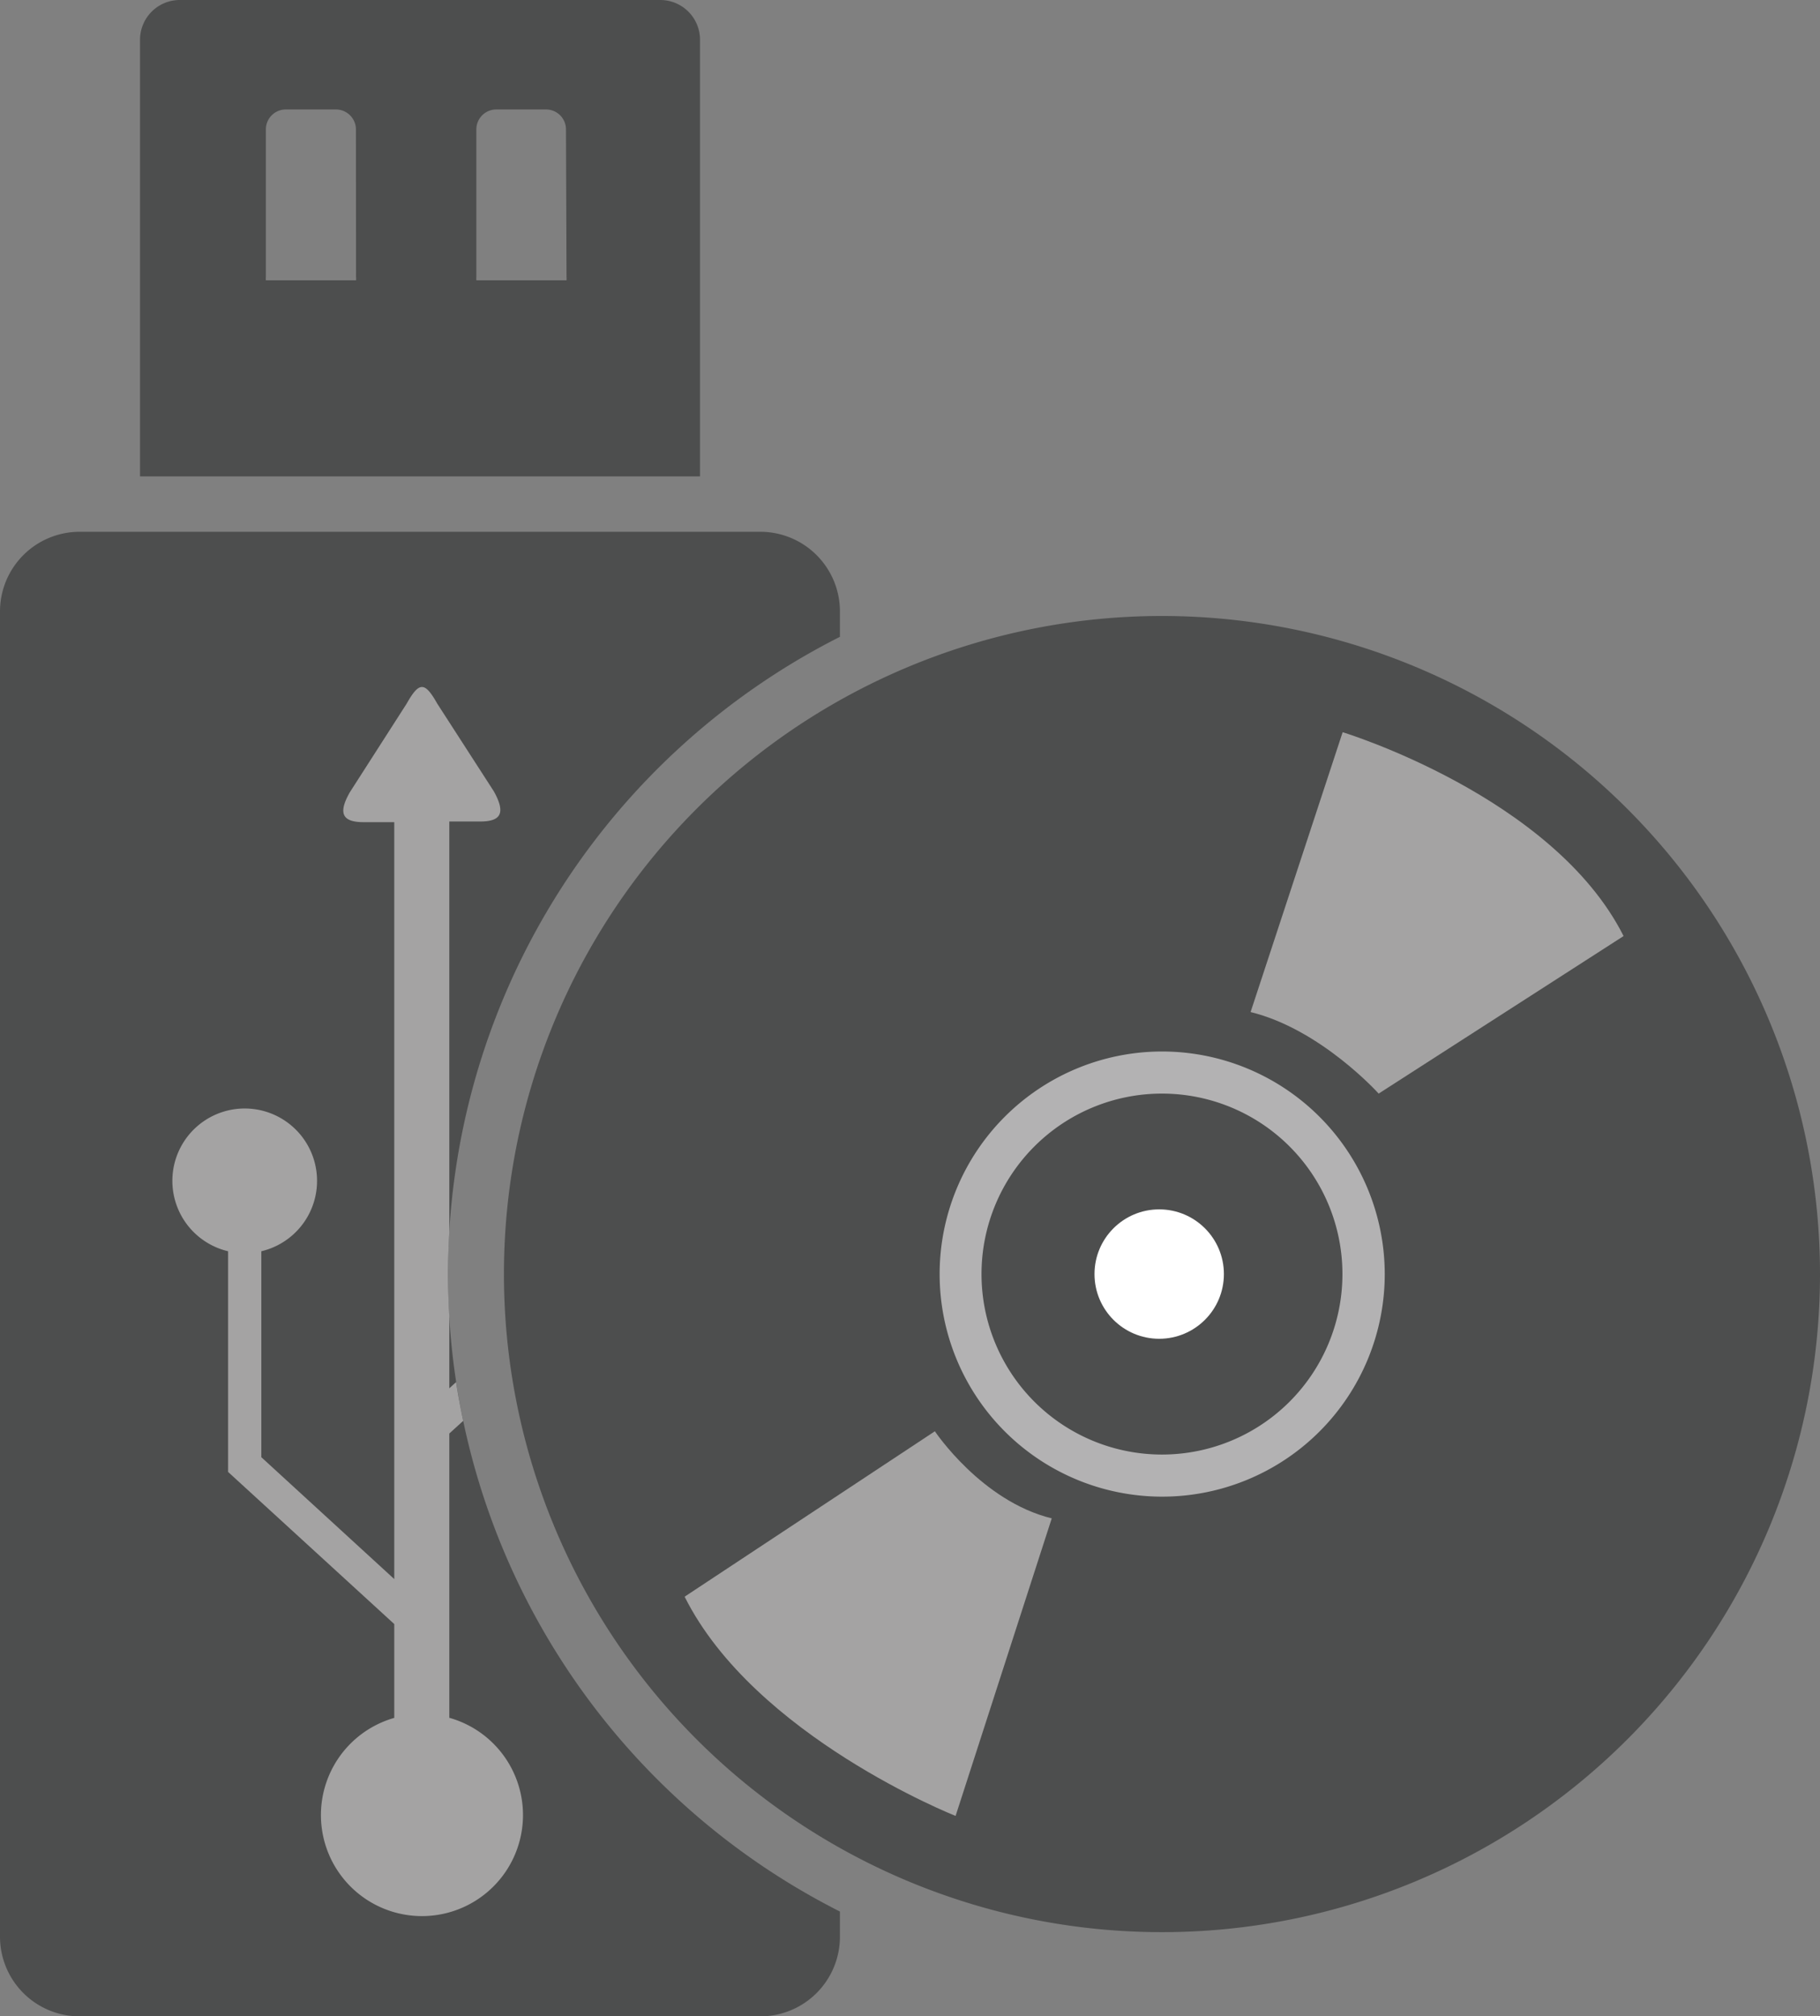 <?xml version="1.0" encoding="UTF-8"?> <svg xmlns="http://www.w3.org/2000/svg" viewBox="0 0 164.29 181.98"><rect x="0" y="0" width="164.29" height="181.98" fill="#808080" stroke="none"/><defs><style>.cls-1{fill:#4d4e4e;}.cls-2{fill:#a4a3a3;}.cls-3{fill:#fff;}.cls-4{fill:#b3b2b3;}</style></defs><title>Datový zdroj 17ldpi</title><g id="Vrstva_2" data-name="Vrstva 2"><g id="Vrstva_1-2" data-name="Vrstva 1"><path class="cls-1" d="M40.44,115A64.45,64.45,0,0,1,75.82,57.48V55.19A7.19,7.19,0,0,0,68.66,48H7.16A7.19,7.19,0,0,0,0,55.19V174.81A7.19,7.19,0,0,0,7.16,182h61.5a7.19,7.19,0,0,0,7.16-7.17v-2.29A64.45,64.45,0,0,1,40.44,115Z"></path><path class="cls-1" d="M104.89,55.6a59.4,59.4,0,1,0,59.4,59.4A59.41,59.41,0,0,0,104.89,55.6Zm0,77.8a18.4,18.4,0,1,1,18.4-18.4A18.4,18.4,0,0,1,104.89,133.4Z"></path><path class="cls-2" d="M84.39,129.19s4.21,6.31,10.55,7.86l-8.68,26.86s-18.15-7.18-24.46-19.79Z"></path><path class="cls-2" d="M124.45,98.71s-5.22-5.81-11.56-7.36l8.31-25.26s19,5.78,25.36,18.4Z"></path><circle class="cls-3" cx="107.11" cy="111.26" r="5.78"></circle><path class="cls-1" d="M104.89,133.19A18.19,18.19,0,1,1,123.08,115,18.21,18.21,0,0,1,104.89,133.19Z"></path><path class="cls-4" d="M104.89,98.71A16.29,16.29,0,1,1,88.6,115a16.29,16.29,0,0,1,16.29-16.29m0-3.8A20.09,20.09,0,1,0,125,115a20.11,20.11,0,0,0-20.09-20.09Z"></path><path class="cls-1" d="M59.6,0H16.22a3.59,3.59,0,0,0-3.58,3.58V43H63.19V3.58A3.59,3.59,0,0,0,59.6,0ZM32.14,25a1.36,1.36,0,0,1,0,.3H24a1.39,1.39,0,0,1,0-.3V11.68a1.8,1.8,0,0,1,1.79-1.8h4.54a1.81,1.81,0,0,1,1.8,1.8Zm19,0a1.39,1.39,0,0,1,0,.3H43a1.39,1.39,0,0,1,0-.3V11.68a1.8,1.8,0,0,1,1.79-1.8H49.3a1.8,1.8,0,0,1,1.79,1.8Z"></path><path class="cls-2" d="M40.56,155.06V129.39l1.25-1.14c-.24-1.15-.46-2.32-.64-3.5l-.61.56v-6.46c-.07-1.28-.12-2.56-.12-3.85s.05-2.57.12-3.85v-37h2.77c1.82,0,2.38-.68,1.25-2.72l-5.11-7.92c-1.13-2-1.63-2-2.76,0l-5.13,8c-1.14,2-.58,2.7,1.25,2.7h2.76v68.32l-12-11V112.94a6.53,6.53,0,1,0-3,0v19.92l15,13.73v8.47a9.12,9.12,0,1,0,5,0Z"></path><circle class="cls-3" cx="104.64" cy="115" r="5.84"></circle></g></g></svg> 